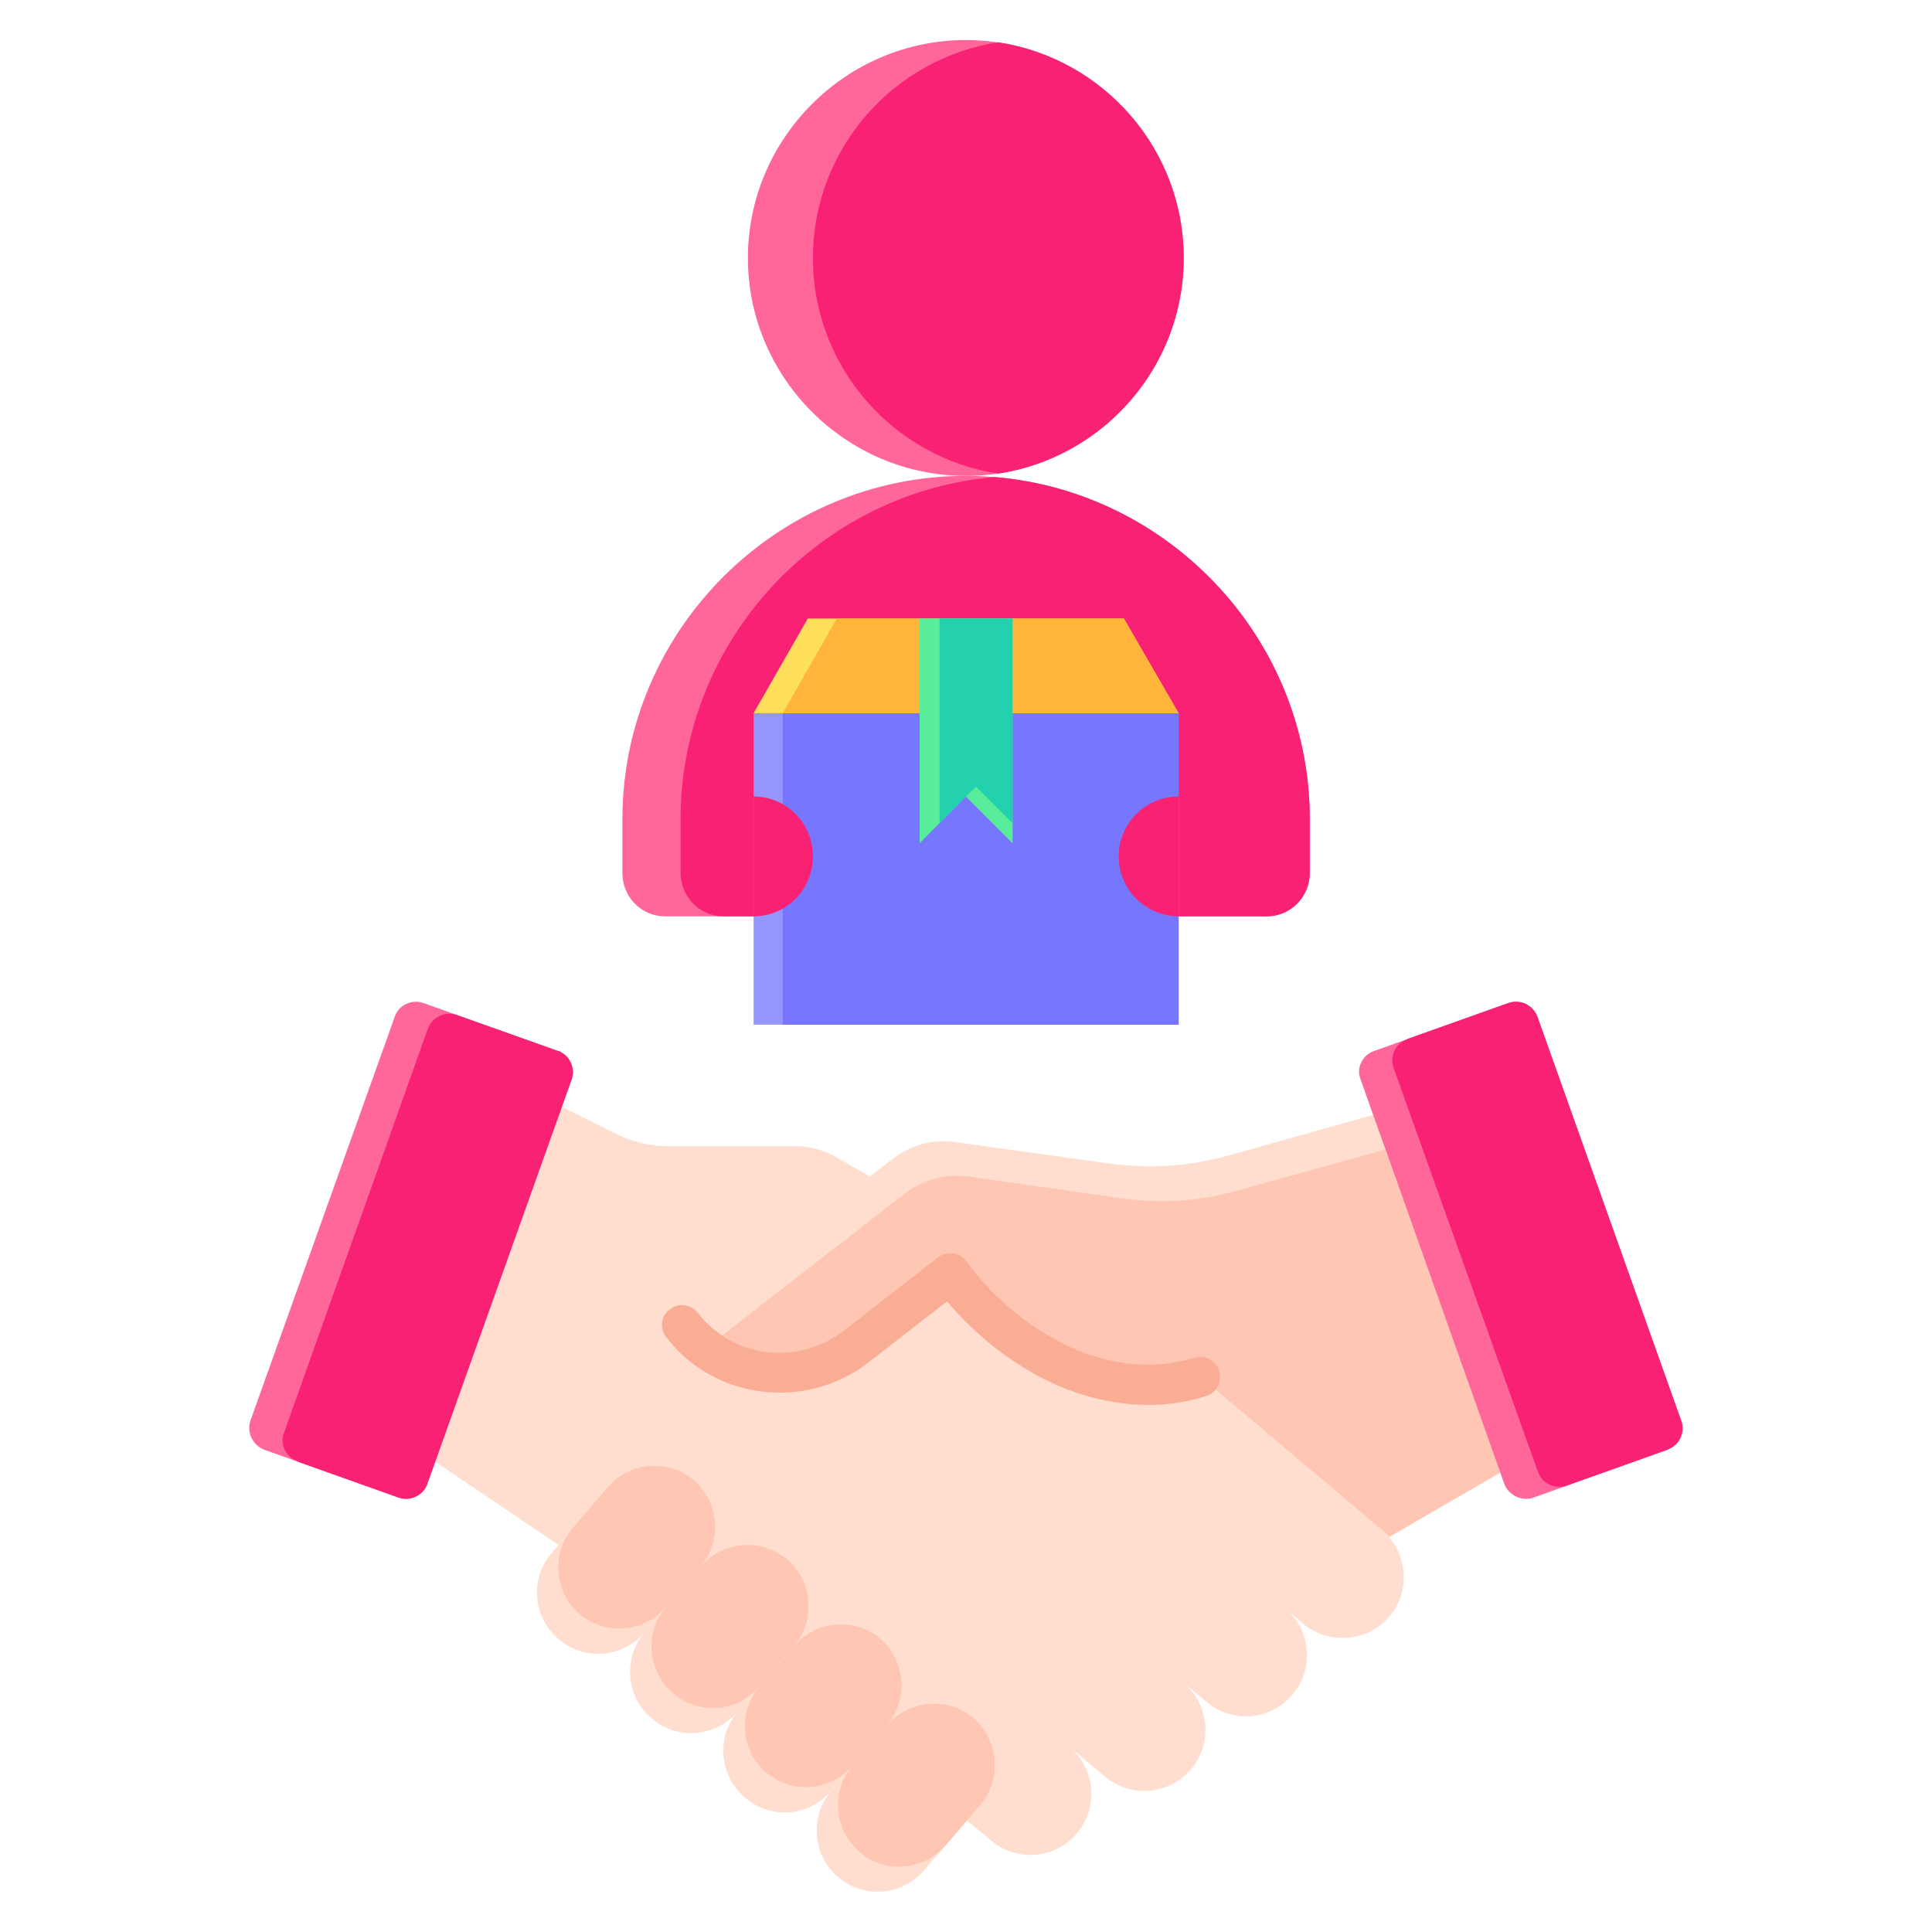 <svg width="60" height="60" viewBox="0 0 60 60" fill="none" xmlns="http://www.w3.org/2000/svg">
<path fill-rule="evenodd" clip-rule="evenodd" d="M42.928 47.52L37.276 42.754C34.406 43.657 31.288 41.974 29.516 39.547L26.558 41.833C24.893 43.126 22.483 42.825 21.172 41.16L21.136 41.107L27.018 36.536L25.991 35.951C25.565 35.703 25.158 35.597 24.68 35.597H20.853C20.197 35.597 19.63 35.473 19.046 35.172L17.451 34.374L13.518 45.394L17.345 47.98L18.868 46.191C19.541 45.394 20.746 45.287 21.543 45.96C22.341 46.651 22.447 47.855 21.756 48.653C22.446 47.856 23.651 47.75 24.449 48.423C25.246 49.114 25.334 50.319 24.661 51.116C25.334 50.319 26.54 50.212 27.336 50.886C28.133 51.576 28.222 52.781 27.549 53.579C28.223 52.782 29.445 52.675 30.224 53.349C31.021 54.039 31.128 55.244 30.454 56.042L30.029 56.537L30.773 57.157C31.571 57.831 32.775 57.742 33.448 56.927C34.121 56.147 34.015 54.943 33.236 54.27L34.316 55.173C35.113 55.846 36.318 55.74 36.991 54.943C37.664 54.145 37.558 52.959 36.779 52.285L37.469 52.852C38.267 53.526 39.471 53.437 40.145 52.622C40.818 51.825 40.712 50.62 39.914 49.947L40.464 50.425C41.279 51.099 42.483 50.992 43.157 50.195C43.76 49.469 43.724 48.424 43.139 47.732C43.069 47.644 42.998 47.573 42.928 47.52Z" fill="#FFDECF"/>
<path fill-rule="evenodd" clip-rule="evenodd" d="M37.276 42.754L42.927 47.52C42.998 47.573 43.069 47.644 43.139 47.733L46.594 45.731L42.644 34.623L38.108 35.898C36.851 36.235 35.699 36.306 34.406 36.129L29.693 35.473C28.967 35.367 28.294 35.544 27.709 36.004L27.018 36.536L21.136 41.107L21.172 41.16C22.483 42.826 24.892 43.126 26.558 41.833L29.516 39.548C31.288 41.974 34.406 43.658 37.276 42.754Z" fill="#FFDECF"/>
<path fill-rule="evenodd" clip-rule="evenodd" d="M37.276 42.754L42.927 47.52C42.997 47.573 43.069 47.644 43.139 47.733L46.594 45.731L43.015 35.703L38.48 36.961C37.222 37.316 36.088 37.386 34.795 37.209L30.065 36.536C29.339 36.447 28.683 36.625 28.099 37.068L27.39 37.617L21.916 41.869C23.262 42.879 25.175 42.914 26.557 41.833L29.515 39.547C31.287 41.974 34.406 43.657 37.276 42.754Z" fill="#FFC7B3"/>
<path d="M37.081 42.169C37.418 42.063 37.754 42.24 37.861 42.577C37.967 42.895 37.79 43.25 37.453 43.356C35.948 43.835 34.388 43.657 32.953 43.073C31.607 42.506 30.366 41.549 29.41 40.416L26.948 42.329C25.973 43.073 24.786 43.356 23.653 43.214C22.519 43.072 21.438 42.505 20.694 41.531C20.481 41.266 20.516 40.876 20.8 40.663C21.066 40.45 21.456 40.504 21.668 40.769C22.217 41.478 22.997 41.886 23.812 41.992C24.627 42.081 25.478 41.886 26.186 41.336L29.109 39.069L29.145 39.033C29.233 38.98 29.322 38.944 29.41 38.927H29.481H29.498H29.587H29.64H29.658V38.944C29.693 38.944 29.728 38.962 29.746 38.962C29.764 38.979 29.782 38.979 29.782 38.979C29.799 38.997 29.818 38.997 29.835 39.015H29.853C29.923 39.068 29.976 39.121 30.012 39.174C30.88 40.361 32.103 41.353 33.431 41.92C34.601 42.4 35.876 42.541 37.081 42.169Z" fill="#F9AD95"/>
<path fill-rule="evenodd" clip-rule="evenodd" d="M21.756 48.654L20.02 50.691C19.347 51.488 18.142 51.594 17.345 50.904C16.548 50.23 16.442 49.026 17.133 48.229L18.869 46.191C19.542 45.394 20.747 45.287 21.544 45.961C22.341 46.652 22.447 47.856 21.756 48.654Z" fill="#FFDECF"/>
<path fill-rule="evenodd" clip-rule="evenodd" d="M21.756 48.654L20.675 49.912C20.002 50.709 18.797 50.797 18 50.124C17.203 49.451 17.115 48.246 17.788 47.449L18.869 46.191C19.542 45.394 20.747 45.287 21.544 45.961C22.34 46.652 22.447 47.856 21.756 48.654Z" fill="#FFC7B3"/>
<path fill-rule="evenodd" clip-rule="evenodd" d="M24.661 51.116L22.907 53.154C22.233 53.95 21.029 54.057 20.232 53.366C19.435 52.693 19.346 51.488 20.019 50.691L21.755 48.654C22.446 47.857 23.651 47.751 24.448 48.424C25.246 49.114 25.335 50.319 24.661 51.116Z" fill="#FFDECF"/>
<path fill-rule="evenodd" clip-rule="evenodd" d="M24.662 51.116L23.581 52.374C22.908 53.171 21.703 53.278 20.906 52.587C20.109 51.914 20.003 50.709 20.676 49.912L21.756 48.654L21.774 48.636C22.447 47.857 23.652 47.751 24.449 48.424C25.247 49.114 25.335 50.319 24.662 51.116Z" fill="#FFC7B3"/>
<path fill-rule="evenodd" clip-rule="evenodd" d="M27.549 53.579L25.813 55.616C25.14 56.413 23.936 56.519 23.138 55.829C22.341 55.156 22.234 53.951 22.907 53.154L24.662 51.116C25.335 50.319 26.54 50.212 27.337 50.886C28.134 51.577 28.223 52.782 27.549 53.579Z" fill="#FFDECF"/>
<path fill-rule="evenodd" clip-rule="evenodd" d="M27.549 53.579L26.469 54.837C25.796 55.634 24.591 55.722 23.794 55.049C22.997 54.376 22.908 53.171 23.581 52.374L24.662 51.116C25.335 50.319 26.54 50.212 27.337 50.886C28.134 51.577 28.222 52.782 27.549 53.579Z" fill="#FFC7B3"/>
<path fill-rule="evenodd" clip-rule="evenodd" d="M30.455 56.042L28.701 58.08C28.028 58.876 26.823 58.983 26.026 58.292C25.229 57.619 25.14 56.414 25.814 55.617L27.55 53.579C28.224 52.783 29.445 52.676 30.225 53.349C31.022 54.039 31.128 55.245 30.455 56.042Z" fill="#FFDECF"/>
<path fill-rule="evenodd" clip-rule="evenodd" d="M30.455 56.042L29.374 57.3C28.684 58.097 27.479 58.203 26.699 57.512C25.902 56.839 25.795 55.635 26.469 54.837L27.549 53.579L27.567 53.562C28.241 52.782 29.445 52.676 30.225 53.349C31.022 54.039 31.128 55.244 30.455 56.042Z" fill="#FFC7B3"/>
<path fill-rule="evenodd" clip-rule="evenodd" d="M12.26 31.575L7.778 44.118C7.654 44.49 7.849 44.88 8.203 45.022L12.385 46.51C12.739 46.634 13.146 46.439 13.27 46.085L17.753 33.524C17.877 33.169 17.682 32.762 17.328 32.638L13.146 31.15C12.791 31.026 12.384 31.203 12.26 31.575Z" fill="#FF6699"/>
<path fill-rule="evenodd" clip-rule="evenodd" d="M9.23 45.376L9.248 45.395L12.384 46.511C12.739 46.635 13.146 46.44 13.27 46.086L17.752 33.525C17.876 33.17 17.699 32.78 17.345 32.639H17.327L14.191 31.523C13.819 31.398 13.429 31.576 13.287 31.948L8.823 44.491C8.681 44.844 8.876 45.252 9.23 45.376Z" fill="#F92174"/>
<path fill-rule="evenodd" clip-rule="evenodd" d="M47.746 31.575L52.211 44.118C52.353 44.49 52.158 44.88 51.786 45.022L47.622 46.51C47.25 46.634 46.86 46.439 46.718 46.085L42.254 33.524C42.112 33.169 42.307 32.762 42.679 32.638L46.843 31.15C47.215 31.026 47.605 31.203 47.746 31.575Z" fill="#FF6699"/>
<path fill-rule="evenodd" clip-rule="evenodd" d="M51.803 45.004L51.785 45.022L48.649 46.138C48.295 46.262 47.887 46.068 47.764 45.713L43.281 33.169C43.157 32.797 43.334 32.407 43.689 32.284L43.706 32.266L46.842 31.15C47.214 31.026 47.604 31.203 47.746 31.575L52.21 44.118C52.335 44.472 52.157 44.88 51.803 45.004Z" fill="#F92174"/>
<path fill-rule="evenodd" clip-rule="evenodd" d="M40.677 27.11V25.444C40.677 19.581 35.876 14.779 29.994 14.779C24.129 14.779 19.329 19.581 19.329 25.444V27.11C19.329 27.854 19.914 28.457 20.657 28.457H39.348C40.075 28.457 40.677 27.854 40.677 27.11Z" fill="#FF6699"/>
<path fill-rule="evenodd" clip-rule="evenodd" d="M40.677 27.11V25.445C40.677 19.882 36.354 15.275 30.898 14.815C25.458 15.275 21.136 19.881 21.136 25.445V27.11C21.136 27.855 21.738 28.457 22.465 28.457H39.348C40.075 28.457 40.677 27.855 40.677 27.11Z" fill="#F92174"/>
<path fill-rule="evenodd" clip-rule="evenodd" d="M29.995 14.779C33.733 14.779 36.762 11.732 36.762 8.012C36.762 4.291 33.733 1.244 29.995 1.244C26.274 1.244 23.227 4.291 23.227 8.012C23.227 11.732 26.274 14.779 29.995 14.779Z" fill="#FF6699"/>
<path fill-rule="evenodd" clip-rule="evenodd" d="M31.004 1.315C34.264 1.811 36.761 4.628 36.761 8.012C36.761 11.396 34.263 14.212 31.004 14.709C27.744 14.212 25.246 11.396 25.246 8.012C25.246 4.628 27.744 1.811 31.004 1.315Z" fill="#F92174"/>
<path fill-rule="evenodd" clip-rule="evenodd" d="M23.404 22.149H36.603V31.823H23.404V22.149Z" fill="#9595FC"/>
<path fill-rule="evenodd" clip-rule="evenodd" d="M24.308 22.149H36.603V31.823H24.308V22.149Z" fill="#7676FF"/>
<path fill-rule="evenodd" clip-rule="evenodd" d="M23.404 22.149H36.603L34.902 19.209H25.087L23.404 22.149Z" fill="#FEDF5B"/>
<path fill-rule="evenodd" clip-rule="evenodd" d="M24.308 22.149H36.603L34.902 19.209H25.99L24.308 22.149Z" fill="#FFB53B"/>
<path fill-rule="evenodd" clip-rule="evenodd" d="M28.56 19.209H31.447V22.149V26.189L29.995 24.736L28.56 26.189V22.149V19.209Z" fill="#58ED9B"/>
<path fill-rule="evenodd" clip-rule="evenodd" d="M29.179 19.209H31.447V22.149V25.569L30.313 24.435L29.994 24.736L29.179 25.569V22.149V19.209Z" fill="#24D1AF"/>
<path fill-rule="evenodd" clip-rule="evenodd" d="M23.404 28.457C24.431 28.457 25.246 27.624 25.246 26.596C25.246 25.569 24.431 24.736 23.404 24.736V28.457Z" fill="#F92174"/>
<path fill-rule="evenodd" clip-rule="evenodd" d="M36.602 28.457C35.575 28.457 34.742 27.624 34.742 26.596C34.742 25.569 35.575 24.736 36.602 24.736V28.457Z" fill="#F92174"/>
</svg>
